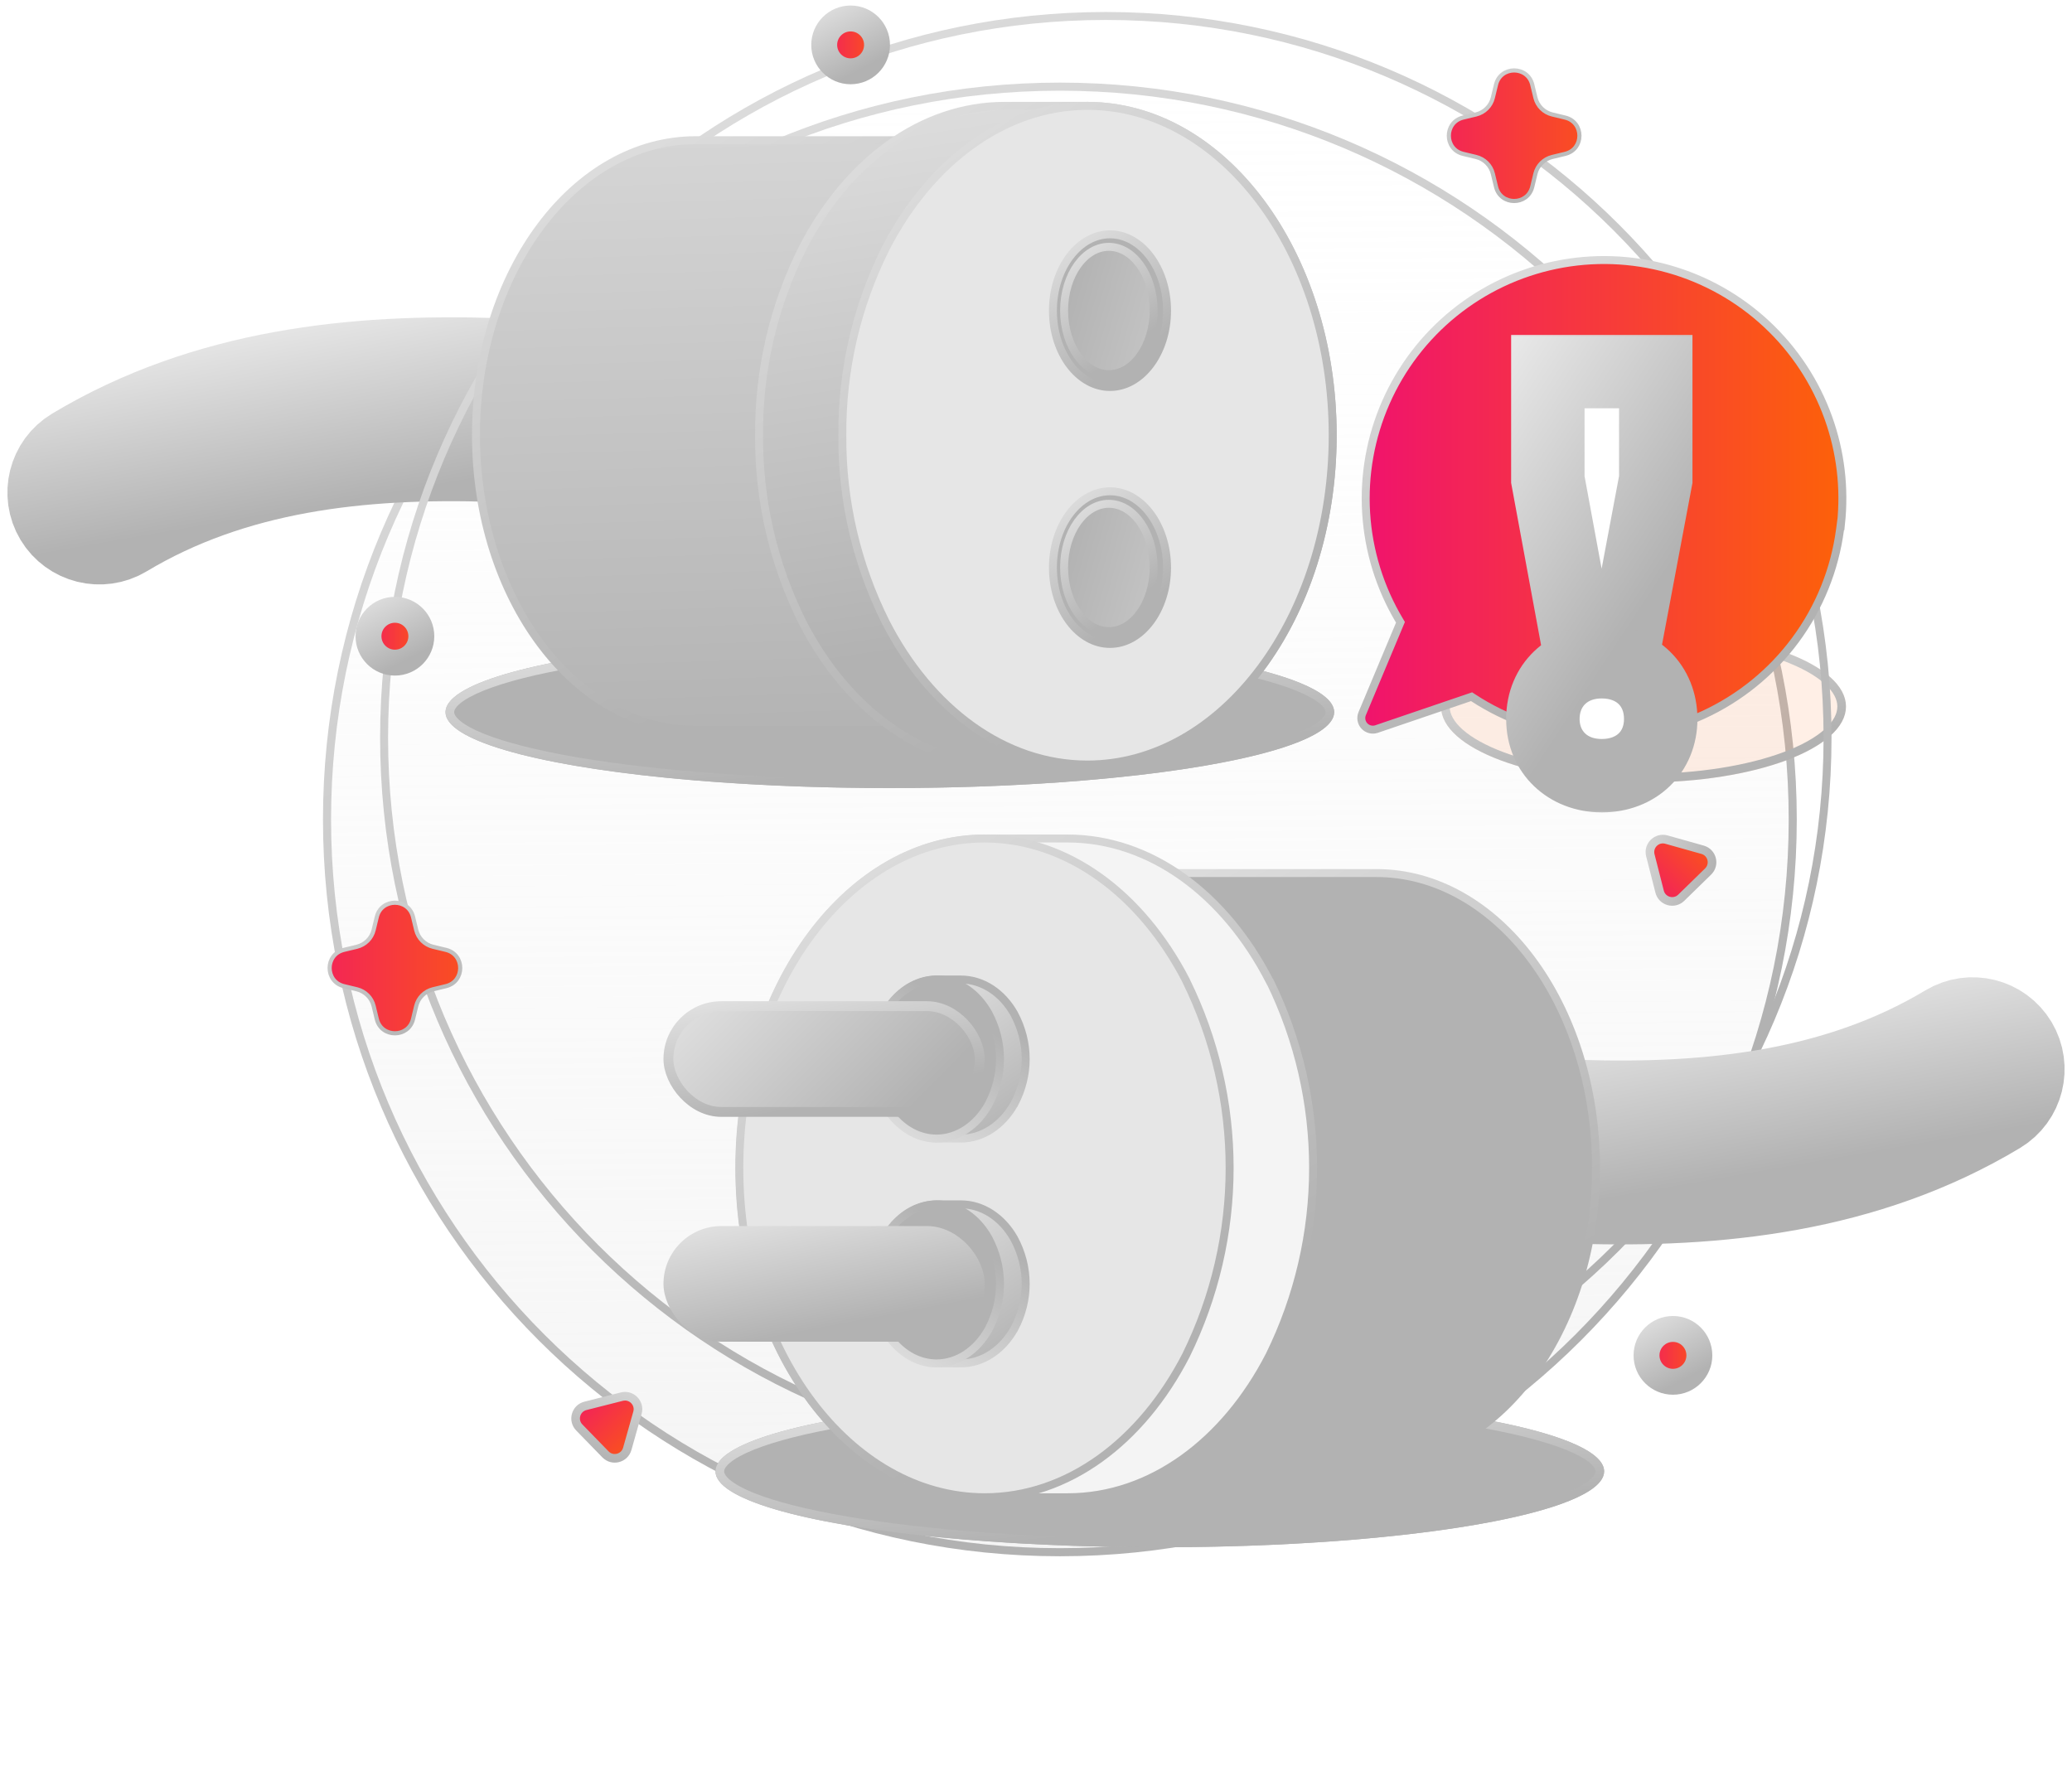 <svg width="210" height="179" viewBox="0 0 210 179" fill="none" xmlns="http://www.w3.org/2000/svg">
<path d="M181.696 83.059C181.696 124.081 148.441 157.335 107.42 157.335C66.398 157.335 33.144 124.081 33.144 83.059C33.144 42.038 66.398 8.783 107.42 8.783C148.441 8.783 181.696 42.038 181.696 83.059Z" fill="url(#paint0_linear_4451_19685)" stroke="url(#paint1_linear_4451_19685)" stroke-width="0.819"/>
<path fill-rule="evenodd" clip-rule="evenodd" d="M8.178 46.771C21.267 38.912 36.094 37.416 50.29 37.886C52.319 37.953 53.909 39.652 53.841 41.681C53.774 43.709 52.075 45.299 50.047 45.232C36.422 44.78 23.274 46.28 11.962 53.072C10.222 54.117 7.964 53.554 6.919 51.814C5.875 50.074 6.438 47.816 8.178 46.771Z" fill="url(#paint2_linear_4451_19685)" stroke="url(#paint3_linear_4451_19685)" stroke-width="11.288" stroke-linecap="round" stroke-linejoin="round"/>
<g filter="url(#filter0_f_4451_19685)">
<ellipse cx="90.188" cy="72.184" rx="45.032" ry="7.695" fill="#B2B2B2"/>
<path d="M134.782 72.184C134.782 72.528 134.578 72.936 134.024 73.398C133.474 73.858 132.637 74.321 131.517 74.773C129.281 75.677 126.019 76.499 121.956 77.194C113.838 78.581 102.606 79.441 90.188 79.441C77.77 79.441 66.538 78.581 58.419 77.194C54.357 76.499 51.095 75.677 48.859 74.773C47.739 74.321 46.902 73.858 46.352 73.398C45.797 72.936 45.594 72.528 45.594 72.184C45.594 71.839 45.797 71.431 46.352 70.969C46.902 70.51 47.739 70.047 48.859 69.594C51.095 68.691 54.357 67.868 58.419 67.174C66.538 65.786 77.77 64.926 90.188 64.926C102.606 64.926 113.838 65.786 121.956 67.174C126.019 67.868 129.281 68.691 131.517 69.594C132.637 70.047 133.474 70.51 134.024 70.969C134.578 71.431 134.782 71.839 134.782 72.184Z" stroke="url(#paint4_linear_4451_19685)" stroke-width="0.875"/>
</g>
<g filter="url(#filter1_f_4451_19685)">
<ellipse cx="166.572" cy="71.614" rx="20.521" ry="7.695" fill="#FD6208" fill-opacity="0.1"/>
<path d="M186.655 71.614C186.655 72.506 186.174 73.408 185.189 74.281C184.205 75.154 182.756 75.96 180.928 76.645C177.275 78.015 172.2 78.871 166.572 78.871C160.943 78.871 155.868 78.015 152.215 76.645C150.387 75.96 148.938 75.154 147.954 74.281C146.969 73.408 146.488 72.506 146.488 71.614C146.488 70.721 146.969 69.819 147.954 68.946C148.938 68.073 150.387 67.267 152.215 66.582C155.868 65.212 160.943 64.356 166.572 64.356C172.2 64.356 177.275 65.212 180.928 66.582C182.756 67.267 184.205 68.073 185.189 68.946C186.174 69.819 186.655 70.721 186.655 71.614Z" stroke="url(#paint5_linear_4451_19685)" stroke-width="0.875"/>
</g>
<g filter="url(#filter2_f_4451_19685)">
<ellipse cx="117.549" cy="149.137" rx="45.032" ry="7.695" fill="#B2B2B2"/>
<path d="M162.143 149.137C162.143 149.481 161.94 149.889 161.385 150.351C160.836 150.811 159.998 151.274 158.878 151.726C156.642 152.63 153.38 153.452 149.318 154.147C141.2 155.534 129.968 156.394 117.549 156.394C105.131 156.394 93.899 155.534 85.781 154.147C81.718 153.452 78.456 152.63 76.22 151.726C75.1 151.274 74.263 150.811 73.713 150.351C73.159 149.889 72.955 149.481 72.955 149.137C72.955 148.792 73.159 148.384 73.713 147.922C74.263 147.462 75.1 147 76.22 146.547C78.456 145.644 81.718 144.821 85.781 144.127C93.899 142.739 105.131 141.879 117.549 141.879C129.968 141.879 141.2 142.739 149.318 144.127C153.38 144.821 156.642 145.644 158.878 146.547C159.998 147 160.836 147.462 161.385 147.922C161.94 148.384 162.143 148.792 162.143 149.137Z" stroke="url(#paint6_linear_4451_19685)" stroke-width="0.875"/>
</g>
<path d="M185.224 74.767C185.224 115.165 152.474 147.914 112.076 147.914C71.678 147.914 38.928 115.165 38.928 74.767C38.928 34.368 71.678 1.619 112.076 1.619C152.474 1.619 185.224 34.368 185.224 74.767Z" stroke="url(#paint7_linear_4451_19685)" stroke-width="0.806"/>
<path fill-rule="evenodd" clip-rule="evenodd" d="M203.082 106.485C204.126 108.225 203.563 110.482 201.823 111.527C188.736 119.386 173.901 120.882 159.706 120.412C157.677 120.345 156.087 118.646 156.154 116.618C156.222 114.59 157.92 113 159.949 113.067C173.573 113.518 186.729 112.018 198.039 105.226C199.779 104.181 202.037 104.745 203.082 106.485Z" fill="#B2B2B2" stroke="url(#paint8_linear_4451_19685)" stroke-width="11.288" stroke-linecap="round" stroke-linejoin="round"/>
<path d="M121.193 101.038L121.193 101.038L121.19 101.031C118.006 94.843 113.145 90.267 107.449 88.494H139.495C145.597 88.494 151.153 91.799 155.197 97.203C159.241 102.608 161.755 110.093 161.755 118.377C161.755 126.662 159.241 134.145 155.197 139.549C151.153 144.952 145.597 148.256 139.495 148.256H107.456C113.149 146.486 118.007 141.925 121.19 135.756L121.19 135.756L121.193 135.749C123.848 130.348 125.229 124.411 125.229 118.393C125.229 112.375 123.848 106.438 121.193 101.038Z" fill="#B2B2B2" stroke="url(#paint9_linear_4451_19685)" stroke-width="0.806"/>
<path d="M128.648 99.395L128.717 99.529L128.739 99.537C131.598 105.408 133.084 111.852 133.084 118.383C133.084 124.964 131.575 131.457 128.672 137.364C124.172 146.117 116.652 151.763 108.212 151.763H99.844C99.843 151.763 99.843 151.763 99.843 151.763C93.017 151.76 86.804 148.063 82.285 142.025C77.766 135.987 74.958 127.628 74.958 118.377C74.958 109.127 77.766 100.767 82.285 94.728C86.805 88.69 93.017 84.992 99.843 84.992H108.185C116.626 84.992 124.137 90.649 128.648 99.395Z" fill="#F4F4F4" stroke="url(#paint10_linear_4451_19685)" stroke-width="0.806"/>
<path d="M120.166 99.308V99.314L120.207 99.399C123.114 105.305 124.625 111.8 124.625 118.383C124.625 124.964 123.114 131.458 120.208 137.364C115.708 146.118 108.214 151.762 99.79 151.763C92.969 151.752 86.763 148.052 82.249 142.015C77.734 135.978 74.93 127.623 74.93 118.377C74.93 109.132 77.734 100.772 82.249 94.732C86.763 88.692 92.968 84.993 99.789 84.992C108.187 85.013 115.661 90.628 120.166 99.308Z" fill="#E6E6E6" stroke="url(#paint11_linear_4451_19685)" stroke-width="0.806"/>
<path d="M102.77 111.948L102.844 111.819L102.845 111.819C103.576 110.419 103.955 108.891 103.955 107.345C103.955 105.75 103.552 104.175 102.775 102.739C101.575 100.624 99.587 99.284 97.377 99.284H95.065C95.065 99.284 95.065 99.284 95.065 99.284C91.499 99.286 88.483 102.819 88.483 107.346C88.483 111.873 91.5 115.407 95.065 115.407H97.37C99.58 115.407 101.567 114.064 102.77 111.948Z" fill="url(#paint12_linear_4451_19685)" stroke="url(#paint13_linear_4451_19685)" stroke-width="0.806"/>
<path d="M102.77 134.738L102.844 134.609L102.845 134.609C103.576 133.209 103.955 131.681 103.955 130.134C103.955 128.539 103.552 126.964 102.775 125.529C101.575 123.414 99.587 122.074 97.377 122.074H95.065C95.065 122.074 95.065 122.074 95.065 122.074C91.499 122.075 88.483 125.608 88.483 130.135C88.483 134.663 91.5 138.197 95.065 138.197H97.37C99.58 138.197 101.567 136.854 102.77 134.738Z" fill="url(#paint14_linear_4451_19685)" stroke="url(#paint15_linear_4451_19685)" stroke-width="0.806"/>
<path d="M100.166 112.002L100.19 111.956C100.954 110.52 101.351 108.942 101.351 107.345C101.351 105.748 100.955 104.172 100.192 102.737C99.015 100.619 97.075 99.285 94.921 99.284C91.44 99.289 88.483 102.813 88.483 107.346C88.483 111.879 91.44 115.407 94.92 115.407C97.058 115.402 98.986 114.086 100.166 112.002Z" fill="#B2B2B2" stroke="url(#paint16_linear_4451_19685)" stroke-width="0.806"/>
<path d="M100.166 134.791L100.19 134.745C100.954 133.309 101.351 131.732 101.351 130.134C101.351 128.538 100.955 126.962 100.192 125.526C99.015 123.409 97.075 122.074 94.921 122.074C91.44 122.079 88.483 125.602 88.483 130.135C88.483 134.669 91.44 138.197 94.92 138.197C97.058 138.192 98.986 136.875 100.166 134.791Z" fill="#B2B2B2" stroke="url(#paint17_linear_4451_19685)" stroke-width="0.806"/>
<path d="M88.812 26.748L88.81 26.752C86.103 32.136 84.717 38.089 84.767 44.115C84.717 50.141 86.103 56.091 88.81 61.474L88.812 61.478C91.996 67.633 96.856 72.201 102.551 73.973H70.507C64.405 73.973 58.847 70.669 54.802 65.266C50.756 59.862 48.241 52.379 48.241 44.094C48.241 35.81 50.756 28.325 54.802 22.921C58.847 17.516 64.405 14.211 70.507 14.211H102.553C96.856 15.984 91.996 20.56 88.812 26.748Z" fill="url(#paint18_linear_4451_19685)" stroke="url(#paint19_linear_4451_19685)" stroke-width="0.806"/>
<path d="M76.936 44.112C76.883 37.525 78.396 31.019 81.349 25.131C85.865 16.386 93.376 10.73 101.816 10.73H110.184C117.011 10.73 123.223 14.428 127.743 20.466C132.262 26.505 135.07 34.865 135.07 44.115C135.07 53.366 132.262 61.725 127.743 67.763C123.223 73.801 117.011 77.498 110.184 77.501C110.184 77.501 110.184 77.501 110.184 77.501H101.816C93.375 77.501 85.854 71.855 81.349 63.1C78.396 57.212 76.883 50.706 76.936 44.119L76.936 44.112Z" fill="url(#paint20_linear_4451_19685)" stroke="url(#paint21_linear_4451_19685)" stroke-width="0.806"/>
<path d="M85.373 44.112C85.32 37.525 86.833 31.019 89.787 25.131C94.292 16.402 101.782 10.751 110.212 10.73C117.033 10.731 123.238 14.43 127.753 20.47C132.267 26.51 135.071 34.87 135.071 44.115C135.071 53.361 132.267 61.716 127.753 67.752C123.238 73.789 117.033 77.488 110.211 77.495C101.782 77.495 94.292 71.85 89.787 63.1C86.833 57.212 85.32 50.706 85.373 44.119L85.373 44.112Z" fill="#E6E6E6" stroke="url(#paint22_linear_4451_19685)" stroke-width="0.806"/>
<path d="M116.922 31.474C116.922 33.292 116.391 34.921 115.552 36.086C114.712 37.252 113.587 37.927 112.385 37.927C111.184 37.927 110.059 37.252 109.219 36.086C108.38 34.921 107.848 33.292 107.848 31.474C107.848 29.655 108.38 28.026 109.219 26.861C110.059 25.696 111.184 25.02 112.385 25.02C113.587 25.02 114.712 25.696 115.552 26.861C116.391 28.026 116.922 29.655 116.922 31.474Z" fill="url(#paint23_linear_4451_19685)" stroke="url(#paint24_linear_4451_19685)" stroke-width="0.806"/>
<path d="M118.281 31.489C118.281 33.657 117.613 35.604 116.551 37C115.49 38.397 114.053 39.225 112.498 39.225C110.943 39.225 109.506 38.397 108.445 37C107.384 35.604 106.716 33.657 106.716 31.489C106.716 29.322 107.384 27.374 108.445 25.978C109.506 24.581 110.943 23.753 112.498 23.753C114.053 23.753 115.49 24.581 116.551 25.978C117.613 27.374 118.281 29.322 118.281 31.489Z" fill="#B2B2B2" stroke="url(#paint25_linear_4451_19685)" stroke-width="0.806"/>
<path d="M118.281 57.534C118.281 59.702 117.613 61.649 116.551 63.046C115.49 64.442 114.053 65.27 112.498 65.27C110.943 65.27 109.506 64.442 108.445 63.046C107.384 61.649 106.716 59.702 106.716 57.534C106.716 55.367 107.384 53.42 108.445 52.023C109.506 50.627 110.943 49.798 112.498 49.798C114.053 49.798 115.49 50.627 116.551 52.023C117.613 53.42 118.281 55.367 118.281 57.534Z" fill="#B2B2B2" stroke="url(#paint26_linear_4451_19685)" stroke-width="0.806"/>
<path d="M38.188 92.949C38.654 91.019 41.398 91.019 41.864 92.949L42.181 94.261C42.384 95.103 43.042 95.761 43.885 95.965L45.197 96.281C47.126 96.747 47.126 99.492 45.197 99.958L43.885 100.274C43.042 100.478 42.384 101.136 42.181 101.979L41.864 103.29C41.398 105.22 38.654 105.22 38.188 103.29L37.871 101.979C37.668 101.136 37.01 100.478 36.167 100.274L34.856 99.958C32.926 99.492 32.926 96.747 34.856 96.281L36.167 95.965C37.01 95.761 37.668 95.103 37.871 94.261L38.188 92.949Z" fill="url(#paint27_linear_4451_19685)" stroke="url(#paint28_linear_4451_19685)" stroke-width="0.42"/>
<path d="M116.922 31.474C116.922 33.292 116.391 34.921 115.552 36.086C114.712 37.252 113.587 37.927 112.385 37.927C111.184 37.927 110.059 37.252 109.219 36.086C108.38 34.921 107.848 33.292 107.848 31.474C107.848 29.655 108.38 28.026 109.219 26.861C110.059 25.696 111.184 25.02 112.385 25.02C113.587 25.02 114.712 25.696 115.552 26.861C116.391 28.026 116.922 29.655 116.922 31.474Z" fill="url(#paint29_linear_4451_19685)" stroke="url(#paint30_linear_4451_19685)" stroke-width="0.806"/>
<path d="M116.922 57.519C116.922 59.337 116.391 60.967 115.552 62.132C114.712 63.297 113.587 63.972 112.385 63.972C111.184 63.972 110.059 63.297 109.219 62.132C108.38 60.967 107.848 59.337 107.848 57.519C107.848 55.701 108.38 54.071 109.219 52.907C110.059 51.741 111.184 51.066 112.385 51.066C113.587 51.066 114.712 51.741 115.552 52.907C116.391 54.071 116.922 55.701 116.922 57.519Z" fill="url(#paint31_linear_4451_19685)" stroke="url(#paint32_linear_4451_19685)" stroke-width="0.806"/>
<path d="M151.622 8.586C152.087 6.656 154.832 6.656 155.298 8.586L155.615 9.897C155.818 10.74 156.476 11.398 157.319 11.602L158.63 11.918C160.56 12.384 160.56 15.129 158.63 15.595L157.319 15.911C156.476 16.115 155.818 16.773 155.615 17.615L155.298 18.927C154.832 20.857 152.087 20.857 151.622 18.927L151.305 17.615C151.102 16.773 150.444 16.115 149.601 15.911L148.289 15.595C146.36 15.129 146.36 12.384 148.289 11.918L149.601 11.602C150.444 11.398 151.102 10.74 151.305 9.897L151.622 8.586Z" fill="url(#paint33_linear_4451_19685)" stroke="url(#paint34_linear_4451_19685)" stroke-width="0.42"/>
<circle cx="40.025" cy="64.488" r="2.677" fill="url(#paint35_linear_4451_19685)" stroke="url(#paint36_linear_4451_19685)" stroke-width="2.626"/>
<circle cx="169.555" cy="137.381" r="2.677" fill="url(#paint37_linear_4451_19685)" stroke="url(#paint38_linear_4451_19685)" stroke-width="2.626"/>
<path d="M167.264 86.691C167.015 85.711 167.919 84.829 168.892 85.102L172.558 86.132C173.531 86.406 173.843 87.63 173.12 88.336L170.395 90.996C169.671 91.702 168.455 91.36 168.205 90.381L167.264 86.691Z" fill="url(#paint39_linear_4451_19685)" stroke="url(#paint40_linear_4451_19685)" stroke-width="0.875"/>
<path d="M63.021 141.565C64.001 141.317 64.882 142.222 64.608 143.195L63.573 146.86C63.298 147.832 62.073 148.143 61.368 147.419L58.712 144.69C58.007 143.966 58.35 142.75 59.33 142.501L63.021 141.565Z" fill="url(#paint41_linear_4451_19685)" stroke="url(#paint42_linear_4451_19685)" stroke-width="0.875"/>
<path d="M185.31 42.361C186.542 45.797 186.978 49.464 186.59 53.088L186.571 53.077L186.49 53.685C185.953 57.735 184.397 61.582 181.969 64.867C179.541 68.153 176.319 70.769 172.606 72.471C168.892 74.173 164.807 74.905 160.733 74.6C156.66 74.295 152.73 72.962 149.311 70.725L149.147 70.618L148.961 70.681L139.513 73.898C139.513 73.898 139.512 73.898 139.512 73.899C139.299 73.97 139.07 73.978 138.852 73.922C138.634 73.867 138.437 73.75 138.283 73.585C138.13 73.42 138.027 73.215 137.988 72.993C137.948 72.772 137.973 72.543 138.06 72.336L141.86 63.265L141.939 63.077L141.835 62.902C139.857 59.592 138.701 55.857 138.462 52.009C138.223 48.161 138.909 44.312 140.462 40.783C142.015 37.254 144.39 34.148 147.389 31.725C150.388 29.302 153.923 27.632 157.699 26.854C161.475 26.076 165.383 26.214 169.095 27.255C172.807 28.296 176.216 30.211 179.037 32.839C181.858 35.467 184.009 38.732 185.31 42.361Z" fill="url(#paint43_linear_4451_19685)" stroke="url(#paint44_linear_4451_19685)" stroke-width="0.806"/>
<circle cx="86.211" cy="4.55" r="2.677" fill="url(#paint45_linear_4451_19685)" stroke="url(#paint46_linear_4451_19685)" stroke-width="2.626"/>
<mask id="path-34-outside-1_4451_19685" maskUnits="userSpaceOnUse" x="151.826" y="33.622" width="21" height="49" fill="black">
<rect fill="white" x="151.826" y="33.622" width="21" height="49"/>
<path d="M162.344 78.627C165.86 78.627 168.316 76.227 168.316 72.879C168.316 69.474 165.86 67.074 162.344 67.074C158.884 67.074 156.373 69.474 156.373 72.879C156.373 76.227 158.884 78.627 162.344 78.627ZM167.814 37.663H156.875V48.602L159.666 63.726H164.967L167.814 48.602V37.663Z"/>
</mask>
<path d="M162.344 78.627C165.86 78.627 168.316 76.227 168.316 72.879C168.316 69.474 165.86 67.074 162.344 67.074C158.884 67.074 156.373 69.474 156.373 72.879C156.373 76.227 158.884 78.627 162.344 78.627ZM167.814 37.663H156.875V48.602L159.666 63.726H164.967L167.814 48.602V37.663Z" fill="white"/>
<path d="M167.814 37.663H171.534V33.943H167.814V37.663ZM156.875 37.663V33.943H153.155V37.663H156.875ZM156.875 48.602H153.155V48.942L153.216 49.277L156.875 48.602ZM159.666 63.726L156.007 64.401L156.569 67.447H159.666V63.726ZM164.967 63.726V67.447H168.053L168.624 64.414L164.967 63.726ZM167.814 48.602L171.47 49.29L171.534 48.949V48.602H167.814ZM162.344 82.347C164.965 82.347 167.417 81.441 169.235 79.683C171.06 77.919 172.037 75.495 172.037 72.879H164.595C164.595 73.611 164.344 74.061 164.063 74.334C163.774 74.613 163.24 74.906 162.344 74.906V82.347ZM172.037 72.879C172.037 70.251 171.072 67.813 169.244 66.034C167.423 64.261 164.965 63.354 162.344 63.354V70.795C163.24 70.795 163.768 71.088 164.053 71.366C164.333 71.638 164.595 72.102 164.595 72.879H172.037ZM162.344 63.354C156.948 63.354 152.652 67.303 152.652 72.879H160.094C160.094 71.645 160.821 70.795 162.344 70.795V63.354ZM152.652 72.879C152.652 78.422 156.972 82.347 162.344 82.347V74.906C160.796 74.906 160.094 74.032 160.094 72.879H152.652ZM167.814 33.943H156.875V41.384H167.814V33.943ZM153.155 37.663V48.602H160.596V37.663H153.155ZM153.216 49.277L156.007 64.401L163.324 63.051L160.534 47.927L153.216 49.277ZM159.666 67.447H164.967V60.005H159.666V67.447ZM168.624 64.414L171.47 49.29L164.157 47.914L161.311 63.038L168.624 64.414ZM171.534 48.602V37.663H164.093V48.602H171.534Z" fill="url(#paint47_linear_4451_19685)" mask="url(#path-34-outside-1_4451_19685)"/>
<rect x="67.744" y="101.986" width="31.556" height="10.72" rx="5.36" fill="url(#paint48_linear_4451_19685)" stroke="url(#paint49_linear_4451_19685)"/>
<rect x="67.744" y="124.775" width="31.556" height="10.72" rx="5.36" fill="url(#paint50_linear_4451_19685)" stroke="url(#paint51_linear_4451_19685)"/>
<defs>
<filter id="filter0_f_4451_19685" x="23.27" y="42.602" width="133.834" height="59.162" filterUnits="userSpaceOnUse" color-interpolation-filters="sRGB">
<feFlood flood-opacity="0" result="BackgroundImageFix"/>
<feBlend mode="normal" in="SourceGraphic" in2="BackgroundImageFix" result="shape"/>
<feGaussianBlur stdDeviation="10.943" result="effect1_foregroundBlur_4451_19685"/>
</filter>
<filter id="filter1_f_4451_19685" x="124.165" y="42.032" width="84.813" height="59.162" filterUnits="userSpaceOnUse" color-interpolation-filters="sRGB">
<feFlood flood-opacity="0" result="BackgroundImageFix"/>
<feBlend mode="normal" in="SourceGraphic" in2="BackgroundImageFix" result="shape"/>
<feGaussianBlur stdDeviation="10.943" result="effect1_foregroundBlur_4451_19685"/>
</filter>
<filter id="filter2_f_4451_19685" x="50.632" y="119.555" width="133.834" height="59.162" filterUnits="userSpaceOnUse" color-interpolation-filters="sRGB">
<feFlood flood-opacity="0" result="BackgroundImageFix"/>
<feBlend mode="normal" in="SourceGraphic" in2="BackgroundImageFix" result="shape"/>
<feGaussianBlur stdDeviation="10.943" result="effect1_foregroundBlur_4451_19685"/>
</filter>
<linearGradient id="paint0_linear_4451_19685" x1="106.844" y1="-15.945" x2="108.374" y2="246.338" gradientUnits="userSpaceOnUse">
<stop stop-color="white" stop-opacity="0"/>
<stop offset="1" stop-color="#E6E6E6"/>
</linearGradient>
<linearGradient id="paint1_linear_4451_19685" x1="160.172" y1="112.354" x2="66.489" y2="-66.212" gradientUnits="userSpaceOnUse">
<stop stop-color="#B2B2B2"/>
<stop offset="1" stop-color="#F4F4F4"/>
</linearGradient>
<linearGradient id="paint2_linear_4451_19685" x1="48.361" y1="53.703" x2="17.19" y2="23.068" gradientUnits="userSpaceOnUse">
<stop stop-color="#B2B2B2"/>
<stop offset="1" stop-color="#F4F4F4"/>
</linearGradient>
<linearGradient id="paint3_linear_4451_19685" x1="46.876" y1="48.799" x2="42.798" y2="25.44" gradientUnits="userSpaceOnUse">
<stop stop-color="#B2B2B2"/>
<stop offset="1" stop-color="#F4F4F4"/>
</linearGradient>
<linearGradient id="paint4_linear_4451_19685" x1="121.995" y1="75.202" x2="119.908" y2="51.926" gradientUnits="userSpaceOnUse">
<stop stop-color="#B2B2B2"/>
<stop offset="1" stop-color="#F4F4F4"/>
</linearGradient>
<linearGradient id="paint5_linear_4451_19685" x1="181.066" y1="74.632" x2="176.622" y2="52.043" gradientUnits="userSpaceOnUse">
<stop stop-color="#B2B2B2"/>
<stop offset="1" stop-color="#F4F4F4"/>
</linearGradient>
<linearGradient id="paint6_linear_4451_19685" x1="149.356" y1="152.155" x2="147.269" y2="128.879" gradientUnits="userSpaceOnUse">
<stop stop-color="#B2B2B2"/>
<stop offset="1" stop-color="#F4F4F4"/>
</linearGradient>
<linearGradient id="paint7_linear_4451_19685" x1="164.027" y1="103.617" x2="71.767" y2="-72.237" gradientUnits="userSpaceOnUse">
<stop stop-color="#B2B2B2"/>
<stop offset="1" stop-color="#F4F4F4"/>
</linearGradient>
<linearGradient id="paint8_linear_4451_19685" x1="196.638" y1="115.692" x2="192.561" y2="92.333" gradientUnits="userSpaceOnUse">
<stop stop-color="#B2B2B2"/>
<stop offset="1" stop-color="#F4F4F4"/>
</linearGradient>
<linearGradient id="paint9_linear_4451_19685" x1="153.349" y1="130.253" x2="115.156" y2="58.149" gradientUnits="userSpaceOnUse">
<stop stop-color="#B2B2B2"/>
<stop offset="1" stop-color="#F4F4F4"/>
</linearGradient>
<linearGradient id="paint10_linear_4451_19685" x1="124.834" y1="131.631" x2="79.327" y2="55.987" gradientUnits="userSpaceOnUse">
<stop stop-color="#B2B2B2"/>
<stop offset="1" stop-color="#F4F4F4"/>
</linearGradient>
<linearGradient id="paint11_linear_4451_19685" x1="117.613" y1="131.631" x2="69.167" y2="62.621" gradientUnits="userSpaceOnUse">
<stop stop-color="#B2B2B2"/>
<stop offset="1" stop-color="#F4F4F4"/>
</linearGradient>
<linearGradient id="paint12_linear_4451_19685" x1="106.963" y1="111.904" x2="92.484" y2="91.688" gradientUnits="userSpaceOnUse">
<stop stop-color="#B2B2B2"/>
<stop offset="1" stop-color="#F4F4F4"/>
</linearGradient>
<linearGradient id="paint13_linear_4451_19685" x1="101.968" y1="104.026" x2="91.117" y2="123.914" gradientUnits="userSpaceOnUse">
<stop stop-color="#B2B2B2"/>
<stop offset="1" stop-color="#F4F4F4"/>
</linearGradient>
<linearGradient id="paint14_linear_4451_19685" x1="106.963" y1="134.693" x2="92.484" y2="114.478" gradientUnits="userSpaceOnUse">
<stop stop-color="#B2B2B2"/>
<stop offset="1" stop-color="#F4F4F4"/>
</linearGradient>
<linearGradient id="paint15_linear_4451_19685" x1="101.968" y1="126.815" x2="91.117" y2="146.703" gradientUnits="userSpaceOnUse">
<stop stop-color="#B2B2B2"/>
<stop offset="1" stop-color="#F4F4F4"/>
</linearGradient>
<linearGradient id="paint16_linear_4451_19685" x1="99.746" y1="104.026" x2="87.956" y2="122.176" gradientUnits="userSpaceOnUse">
<stop stop-color="#B2B2B2"/>
<stop offset="1" stop-color="#F4F4F4"/>
</linearGradient>
<linearGradient id="paint17_linear_4451_19685" x1="99.746" y1="126.815" x2="87.956" y2="144.966" gradientUnits="userSpaceOnUse">
<stop stop-color="#B2B2B2"/>
<stop offset="1" stop-color="#F4F4F4"/>
</linearGradient>
<linearGradient id="paint18_linear_4451_19685" x1="63.663" y1="77.144" x2="60.832" y2="-16.137" gradientUnits="userSpaceOnUse">
<stop stop-color="#B2B2B2"/>
<stop offset="1" stop-color="#E6E6E6"/>
</linearGradient>
<linearGradient id="paint19_linear_4451_19685" x1="99.024" y1="55.971" x2="60.832" y2="-16.137" gradientUnits="userSpaceOnUse">
<stop stop-color="#B2B2B2"/>
<stop offset="1" stop-color="#F4F4F4"/>
</linearGradient>
<linearGradient id="paint20_linear_4451_19685" x1="111.846" y1="63.144" x2="99.148" y2="-20.163" gradientUnits="userSpaceOnUse">
<stop stop-color="#B2B2B2"/>
<stop offset="1" stop-color="#F4F4F4"/>
</linearGradient>
<linearGradient id="paint21_linear_4451_19685" x1="126.818" y1="57.369" x2="81.315" y2="-18.281" gradientUnits="userSpaceOnUse">
<stop stop-color="#B2B2B2"/>
<stop offset="1" stop-color="#F4F4F4"/>
</linearGradient>
<linearGradient id="paint22_linear_4451_19685" x1="128.058" y1="57.365" x2="79.618" y2="-11.646" gradientUnits="userSpaceOnUse">
<stop stop-color="#B2B2B2"/>
<stop offset="1" stop-color="#F4F4F4"/>
</linearGradient>
<linearGradient id="paint23_linear_4451_19685" x1="102.729" y1="38.585" x2="141.281" y2="35.672" gradientUnits="userSpaceOnUse">
<stop stop-color="#B2B2B2"/>
<stop offset="1" stop-color="#F4F4F4"/>
</linearGradient>
<linearGradient id="paint24_linear_4451_19685" x1="115.875" y1="34.163" x2="105.927" y2="20.501" gradientUnits="userSpaceOnUse">
<stop stop-color="#B2B2B2"/>
<stop offset="1" stop-color="#F4F4F4"/>
</linearGradient>
<linearGradient id="paint25_linear_4451_19685" x1="116.867" y1="34.681" x2="105.265" y2="17.875" gradientUnits="userSpaceOnUse">
<stop stop-color="#B2B2B2"/>
<stop offset="1" stop-color="#F4F4F4"/>
</linearGradient>
<linearGradient id="paint26_linear_4451_19685" x1="116.867" y1="60.727" x2="105.265" y2="43.92" gradientUnits="userSpaceOnUse">
<stop stop-color="#B2B2B2"/>
<stop offset="1" stop-color="#F4F4F4"/>
</linearGradient>
<linearGradient id="paint27_linear_4451_19685" x1="53.707" y1="98.12" x2="26.346" y2="98.12" gradientUnits="userSpaceOnUse">
<stop stop-color="#FD6208"/>
<stop offset="1" stop-color="#F0126E"/>
</linearGradient>
<linearGradient id="paint28_linear_4451_19685" x1="49.689" y1="103.486" x2="32.529" y2="70.777" gradientUnits="userSpaceOnUse">
<stop stop-color="#B2B2B2"/>
<stop offset="1" stop-color="#F4F4F4"/>
</linearGradient>
<linearGradient id="paint29_linear_4451_19685" x1="108.917" y1="26.28" x2="144.769" y2="36.395" gradientUnits="userSpaceOnUse">
<stop stop-color="#B2B2B2"/>
<stop offset="1" stop-color="#F4F4F4"/>
</linearGradient>
<linearGradient id="paint30_linear_4451_19685" x1="115.875" y1="34.163" x2="105.927" y2="20.501" gradientUnits="userSpaceOnUse">
<stop stop-color="#B2B2B2"/>
<stop offset="1" stop-color="#F4F4F4"/>
</linearGradient>
<linearGradient id="paint31_linear_4451_19685" x1="108.917" y1="52.325" x2="144.769" y2="62.441" gradientUnits="userSpaceOnUse">
<stop stop-color="#B2B2B2"/>
<stop offset="1" stop-color="#F4F4F4"/>
</linearGradient>
<linearGradient id="paint32_linear_4451_19685" x1="115.875" y1="60.208" x2="105.927" y2="46.547" gradientUnits="userSpaceOnUse">
<stop stop-color="#B2B2B2"/>
<stop offset="1" stop-color="#F4F4F4"/>
</linearGradient>
<linearGradient id="paint33_linear_4451_19685" x1="167.14" y1="13.756" x2="139.779" y2="13.756" gradientUnits="userSpaceOnUse">
<stop stop-color="#FD6208"/>
<stop offset="1" stop-color="#F0126E"/>
</linearGradient>
<linearGradient id="paint34_linear_4451_19685" x1="163.123" y1="19.122" x2="145.962" y2="-13.586" gradientUnits="userSpaceOnUse">
<stop stop-color="#B2B2B2"/>
<stop offset="1" stop-color="#F4F4F4"/>
</linearGradient>
<linearGradient id="paint35_linear_4451_19685" x1="44.016" y1="64.488" x2="36.035" y2="64.488" gradientUnits="userSpaceOnUse">
<stop stop-color="#FD6208"/>
<stop offset="1" stop-color="#F0126E"/>
</linearGradient>
<linearGradient id="paint36_linear_4451_19685" x1="42.844" y1="66.053" x2="37.839" y2="56.513" gradientUnits="userSpaceOnUse">
<stop stop-color="#B2B2B2"/>
<stop offset="1" stop-color="#F4F4F4"/>
</linearGradient>
<linearGradient id="paint37_linear_4451_19685" x1="173.545" y1="137.381" x2="165.564" y2="137.381" gradientUnits="userSpaceOnUse">
<stop stop-color="#FD6208"/>
<stop offset="1" stop-color="#F0126E"/>
</linearGradient>
<linearGradient id="paint38_linear_4451_19685" x1="172.373" y1="138.946" x2="167.368" y2="129.406" gradientUnits="userSpaceOnUse">
<stop stop-color="#B2B2B2"/>
<stop offset="1" stop-color="#F4F4F4"/>
</linearGradient>
<linearGradient id="paint39_linear_4451_19685" x1="174.152" y1="83.958" x2="165.993" y2="91.921" gradientUnits="userSpaceOnUse">
<stop stop-color="#FD6208"/>
<stop offset="1" stop-color="#F0126E"/>
</linearGradient>
<linearGradient id="paint40_linear_4451_19685" x1="174.515" y1="86.728" x2="159.879" y2="81.968" gradientUnits="userSpaceOnUse">
<stop stop-color="#B2B2B2"/>
<stop offset="1" stop-color="#F4F4F4"/>
</linearGradient>
<linearGradient id="paint41_linear_4451_19685" x1="65.745" y1="148.456" x2="57.792" y2="140.287" gradientUnits="userSpaceOnUse">
<stop stop-color="#FD6208"/>
<stop offset="1" stop-color="#F0126E"/>
</linearGradient>
<linearGradient id="paint42_linear_4451_19685" x1="62.975" y1="148.816" x2="67.753" y2="134.186" gradientUnits="userSpaceOnUse">
<stop stop-color="#B2B2B2"/>
<stop offset="1" stop-color="#F4F4F4"/>
</linearGradient>
<linearGradient id="paint43_linear_4451_19685" x1="187.131" y1="50.513" x2="137.566" y2="50.513" gradientUnits="userSpaceOnUse">
<stop stop-color="#FD6208"/>
<stop offset="1" stop-color="#F0126E"/>
</linearGradient>
<linearGradient id="paint44_linear_4451_19685" x1="179.853" y1="60.145" x2="149.207" y2="1.2" gradientUnits="userSpaceOnUse">
<stop stop-color="#B2B2B2"/>
<stop offset="1" stop-color="#F4F4F4"/>
</linearGradient>
<linearGradient id="paint45_linear_4451_19685" x1="90.201" y1="4.55" x2="82.221" y2="4.55" gradientUnits="userSpaceOnUse">
<stop stop-color="#FD6208"/>
<stop offset="1" stop-color="#F0126E"/>
</linearGradient>
<linearGradient id="paint46_linear_4451_19685" x1="89.029" y1="6.116" x2="84.024" y2="-3.425" gradientUnits="userSpaceOnUse">
<stop stop-color="#B2B2B2"/>
<stop offset="1" stop-color="#F4F4F4"/>
</linearGradient>
<linearGradient id="paint47_linear_4451_19685" x1="166.937" y1="60.912" x2="140.511" y2="43.543" gradientUnits="userSpaceOnUse">
<stop stop-color="#B2B2B2"/>
<stop offset="1" stop-color="#F4F4F4"/>
</linearGradient>
<linearGradient id="paint48_linear_4451_19685" x1="95.02" y1="109.645" x2="75.845" y2="90.537" gradientUnits="userSpaceOnUse">
<stop stop-color="#B2B2B2"/>
<stop offset="1" stop-color="#E6E6E6"/>
</linearGradient>
<linearGradient id="paint49_linear_4451_19685" x1="95.02" y1="109.645" x2="91.762" y2="92.392" gradientUnits="userSpaceOnUse">
<stop stop-color="#B2B2B2"/>
<stop offset="1" stop-color="#F4F4F4"/>
</linearGradient>
<linearGradient id="paint50_linear_4451_19685" x1="95.02" y1="132.434" x2="91.762" y2="115.182" gradientUnits="userSpaceOnUse">
<stop stop-color="#B2B2B2"/>
<stop offset="1" stop-color="#F4F4F4"/>
</linearGradient>
<linearGradient id="paint51_linear_4451_19685" x1="95.02" y1="132.434" x2="91.762" y2="115.182" gradientUnits="userSpaceOnUse">
<stop stop-color="#B2B2B2"/>
<stop offset="1" stop-color="#F4F4F4"/>
</linearGradient>
</defs>
</svg>
